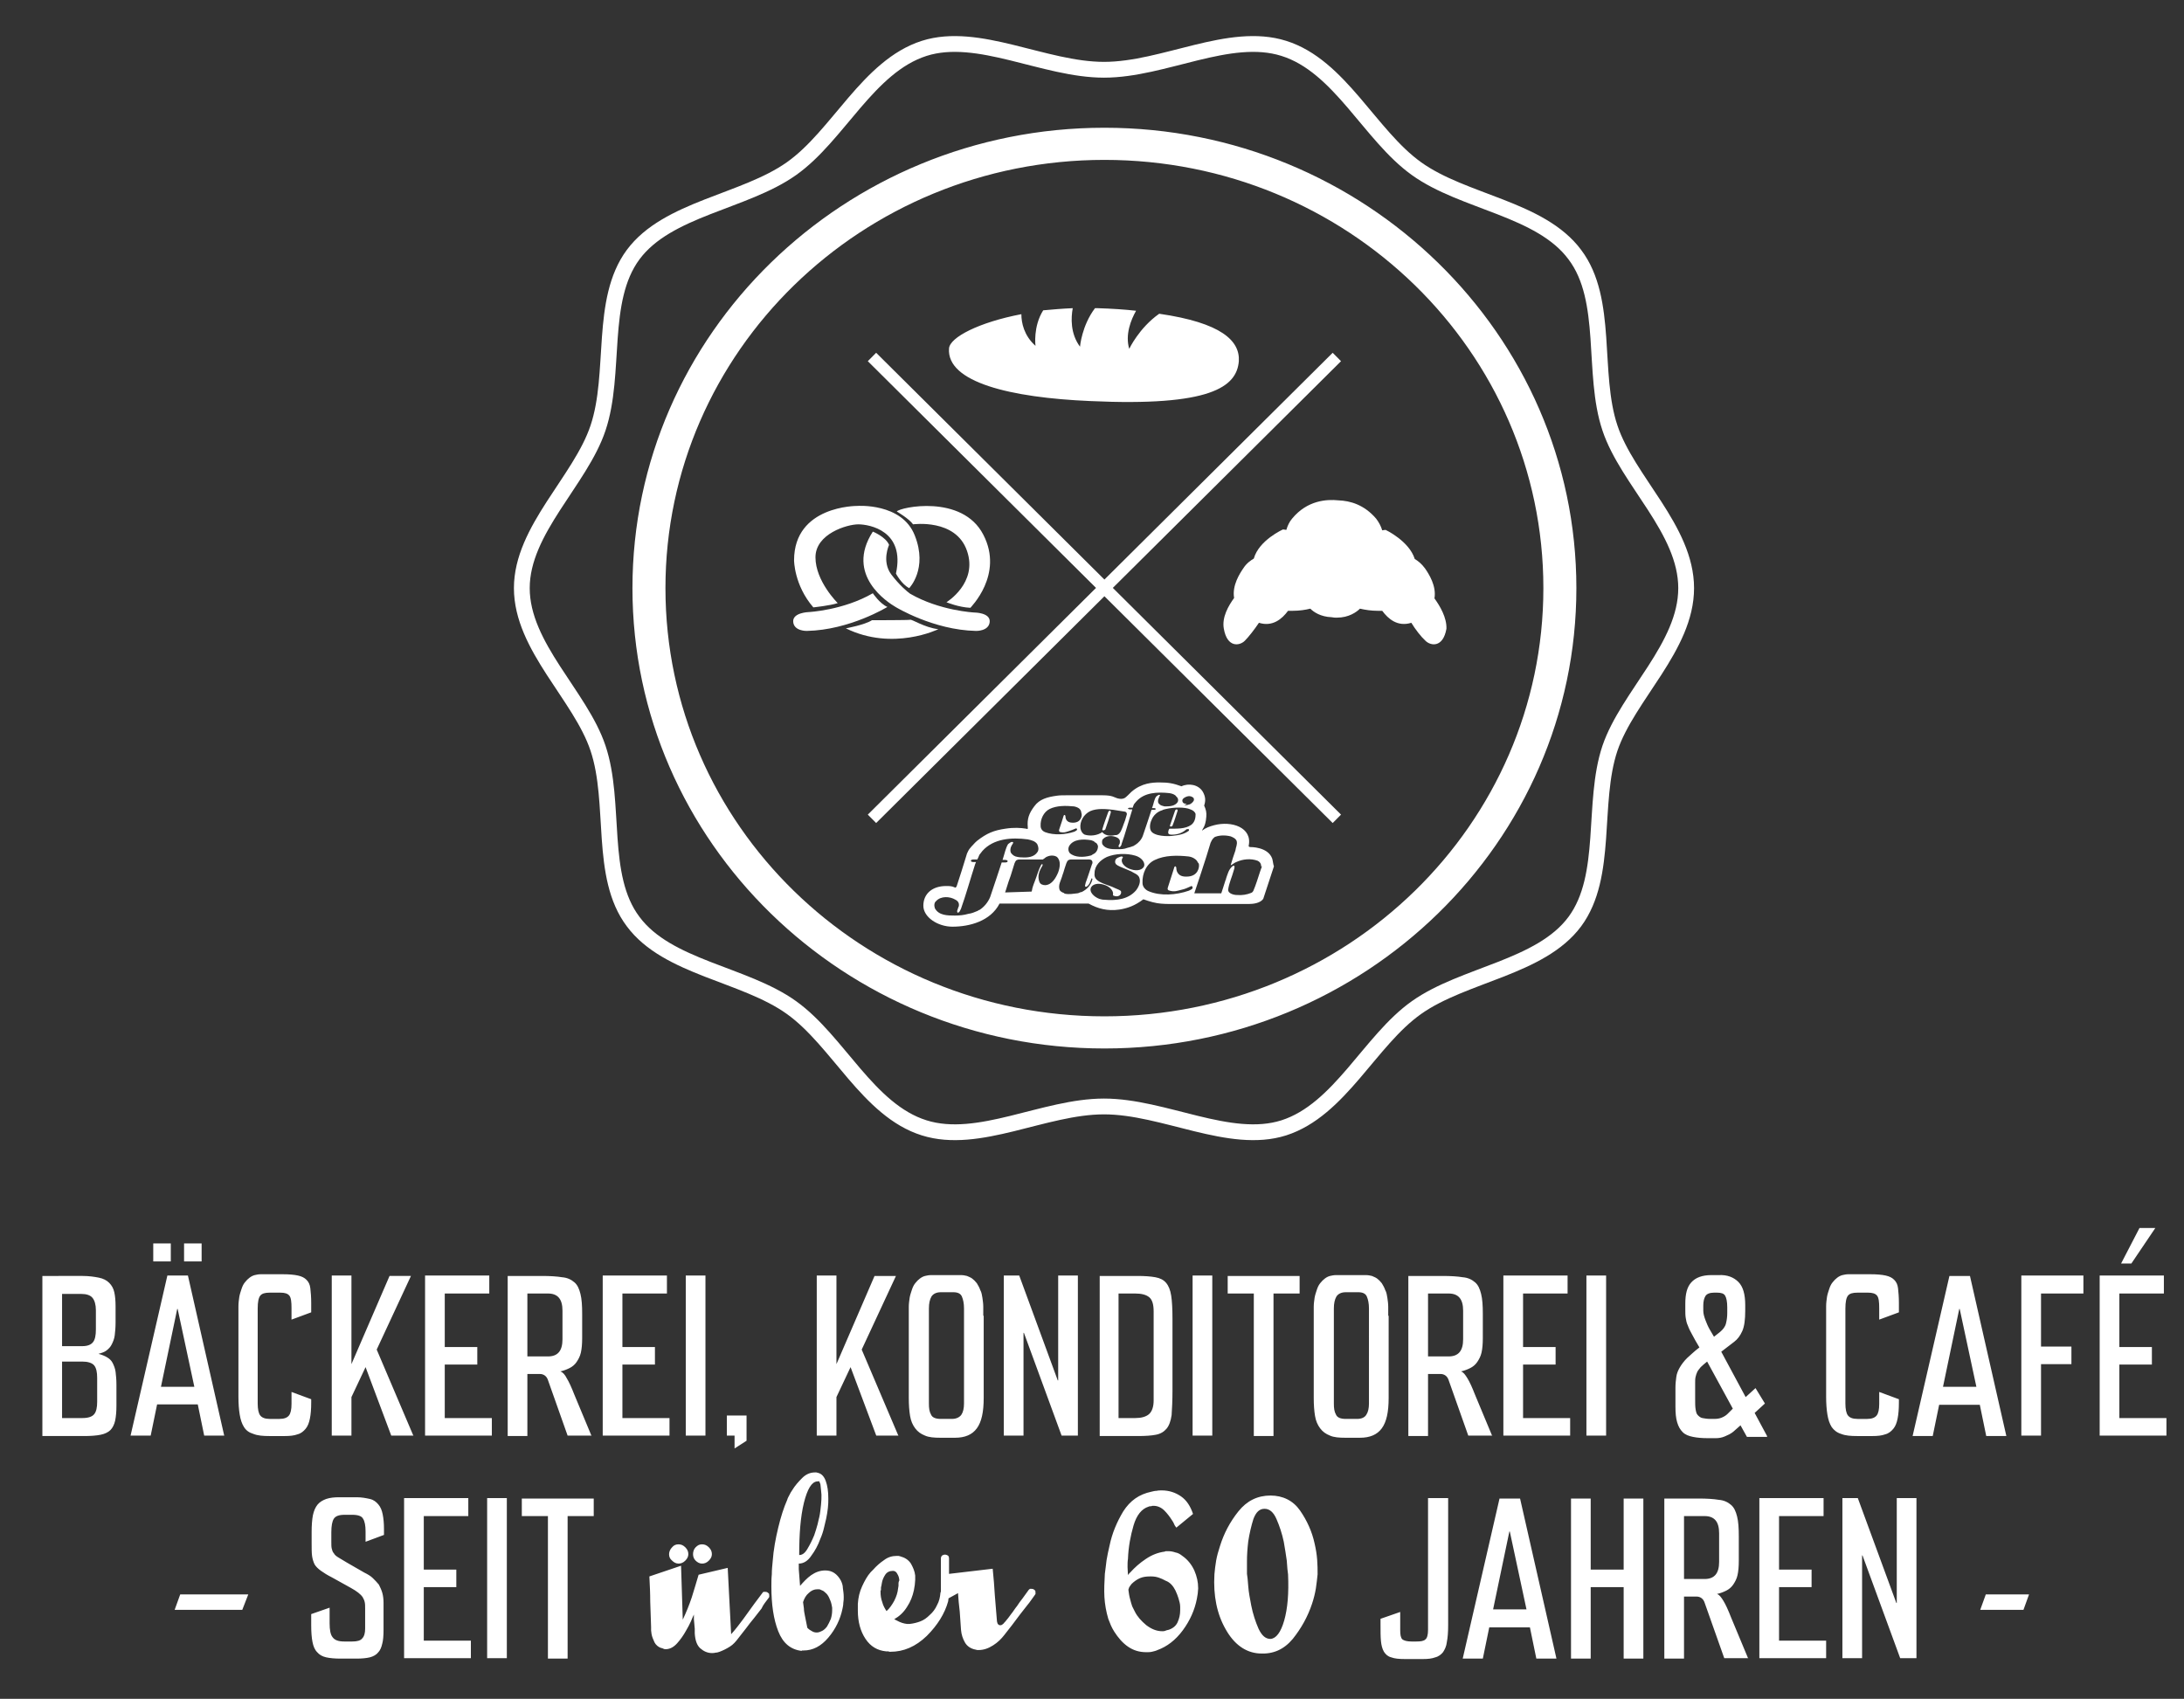 <?xml version="1.0" encoding="utf-8"?>
<!-- Generator: Adobe Illustrator 21.0.0, SVG Export Plug-In . SVG Version: 6.00 Build 0)  -->
<!DOCTYPE svg PUBLIC "-//W3C//DTD SVG 1.1//EN" "http://www.w3.org/Graphics/SVG/1.1/DTD/svg11.dtd">
<svg version="1.1" id="Ebene_1" xmlns="http://www.w3.org/2000/svg" xmlns:xlink="http://www.w3.org/1999/xlink" x="0px" y="0px"
	 viewBox="0 0 510.2 396.9" style="enable-background:new 0 0 510.2 396.9;" xml:space="preserve">
<rect x="0" y="0" width="510.2" height="396.9" fill="#333333" stroke="none"/>
<style type="text/css">
	.st0{clip-path:url(#SVGID_2_);fill:none;stroke:#FFFFFF;stroke-width:3.69;stroke-miterlimit:10;}
	.st1{clip-path:url(#SVGID_2_);fill:#FFFFFF;}
	.st2{clip-path:url(#SVGID_2_);fill:none;stroke:#FFFFFF;stroke-width:1.11;stroke-miterlimit:10;}
	.st3{fill:none;stroke:#FFFFFF;stroke-width:2.767;stroke-miterlimit:10;}
	.st4{clip-path:url(#SVGID_4_);fill:#FFFFFF;}
</style>
<g>
	<defs>
		<rect id="SVGID_1_" x="9.9" y="8.3" width="496.3" height="379.4"/>
	</defs>
	<clipPath id="SVGID_2_">
		<use xlink:href="#SVGID_1_"  style="overflow:visible;"/>
	</clipPath>
	<path class="st0" d="M393.9,137.4c0-13.7-13.7-25.1-17.8-37.4c-4.3-12.8-0.2-29.9-8.2-40.5c-8-10.8-26-12.2-37-20.1
		c-10.9-7.8-17.9-24-31-28.1c-12.7-4-28,5-42,5c-14,0-29.4-9-42-5c-13.1,4.2-20.1,20.4-31,28.1c-11,7.8-29,9.3-37,20.1
		c-7.9,10.7-3.9,27.7-8.2,40.5c-4.1,12.3-17.8,23.8-17.8,37.4c0,13.7,13.7,25.1,17.8,37.4c4.3,12.8,0.2,29.9,8.2,40.5
		c8,10.8,26,12.2,37,20.1c10.9,7.8,17.9,24,31,28.1c12.7,4,28-5,42-5c14,0,29.4,9,42,5c13.1-4.2,20.1-20.4,31-28.1
		c11-7.8,29-9.3,37-20.1c7.9-10.7,3.9-27.7,8.2-40.5C380.3,162.5,393.9,151.1,393.9,137.4z"/>
	<path class="st1" d="M361.1,137.4C361.1,192.9,315,238,258,238c-57,0-103.1-45-103.1-100.6c0-55.6,46.2-100.6,103.1-100.6
		C315,36.8,361.1,81.8,361.1,137.4 M367.7,137.4c0-59-49.2-107-109.7-107c-60.5,0-109.7,48-109.7,107c0,59,49.2,107,109.7,107
		C318.5,244.4,367.7,196.4,367.7,137.4"/>
	<path class="st2" d="M361.1,137.4C361.1,192.9,315,238,258,238c-57,0-103.1-45-103.1-100.6c0-55.6,46.2-100.6,103.1-100.6
		C315,36.8,361.1,81.8,361.1,137.4z M367.7,137.4c0-59-49.2-107-109.7-107c-60.5,0-109.7,48-109.7,107c0,59,49.2,107,109.7,107
		C318.5,244.4,367.7,196.4,367.7,137.4z"/>
</g>
<path class="st3" d="M312.3,83.4L203.7,191.3 M203.7,83.4l108.6,107.9"/>
<g>
	<defs>
		<rect id="SVGID_3_" x="9.9" y="8.3" width="496.3" height="379.4"/>
	</defs>
	<clipPath id="SVGID_4_">
		<use xlink:href="#SVGID_3_"  style="overflow:visible;"/>
	</clipPath>
	<path class="st4" d="M270.8,73.3c-4.7,3.3-7,8.2-7,8.2c-1-3.3,0.4-6.8,1.6-8.9c-2.7-0.3-5.7-0.5-9-0.6c-0.2,0-0.4,0-0.6,0
		c-3.1,4.1-3.5,9-3.5,9c-2.3-3.1-2.1-6.8-1.7-9c-2.4,0.1-4.7,0.3-6.9,0.5c-2.4,3.8-1.8,8.3-1.8,8.3c-2.7-2.4-3.3-5.4-3.3-7.4
		c-9.9,1.9-16.7,5.4-16.9,8c-0.6,7.9,14.3,11.5,33,12.3c28.1,1.3,34.2-3.3,34.7-9.3C289.7,79.6,285.3,75.4,270.8,73.3"/>
	<path class="st4" d="M335.1,139.8c0.5-2.9-1.3-5.7-2.2-7c-0.8-1.1-1.7-1.8-2.4-2.2c-1.3-4.2-6.8-6.8-6.8-6.8s-0.3,0-0.8,0.1
		c-0.3-1-0.8-1.9-1.4-2.7c-2.8-3.3-6.1-4.2-8.8-4.3c-2.8-0.3-7.3,0-10.8,4.2c-0.7,0.8-1.1,1.7-1.4,2.7c-0.5-0.1-0.8-0.1-0.8-0.1
		s-5.6,2.5-6.8,6.8c-0.7,0.4-1.7,1.1-2.4,2.2c-0.9,1.3-2.7,4.1-2.2,7c-1.3,1.8-2.9,4.5-2.4,7.2c0.8,4.5,3.7,4,4.9,2.8
		c0.9-0.9,2.3-2.7,3.3-4.2c3.2,1,5.4-0.9,6.8-2.8c0.3,0,0.7,0,1.1,0c1.5,0,2.9-0.2,4.1-0.5c0.8,0.8,2.4,1.9,5,2
		c0.4,0.1,0.8,0.1,1.2,0.1c2.8,0,4.6-1.3,5.4-2.1c1.3,0.3,2.7,0.5,4.1,0.5c0.4,0,0.7,0,1.1,0c1.4,1.9,3.6,3.8,6.8,2.8
		c0.9,1.5,2.3,3.3,3.3,4.2c1.2,1.2,4.1,1.7,4.9-2.8C338,144.3,336.4,141.6,335.1,139.8"/>
	<path class="st4" d="M209.2,141.8c0,0,8.8,5.4,18.8,5.6c0,0,3,0.1,3.2-2.1c0.2-2.2-3.6-2.2-3.6-2.2s-8.1-0.4-15-4.4c0,0,0,0,0,0
		c-0.7-0.5-2.5-2-4.4-4.5c-2.3-3.1-0.5-6.9-0.5-6.9c-0.8-1.9-3.8-3.1-3.8-3.1C197.3,134.4,207.5,140.8,209.2,141.8
		C209.2,141.8,209.2,141.8,209.2,141.8 M203.7,144.9c-1.7,1.1-6.1,1.9-6.1,1.9c11,5.4,21.6,0.2,21.6,0.2c-3.3-0.4-6.2-2.4-6.6-2.2
		C212.2,144.9,203.7,144.9,203.7,144.9 M185.3,145.3c0.2,2.2,3.2,2.1,3.2,2.1c10-0.2,18.8-5.6,18.8-5.6c-1.8-0.8-3.4-3.2-3.4-3.2
		c-6.9,4-15,4.4-15,4.4S185.1,143.1,185.3,145.3 M200.2,118.2c0,0-14.7-0.1-14.7,12.7c0,0,0,5.8,4.5,11c0,0,3.9-0.4,5.7-1
		c0,0-5.2-5.1-5.2-10.7c0-5.5,7.4-7.7,10-7.7c2.6,0,11,1.5,8.8,11.5c0,0,1.3,2.5,3.1,3.4c0,0,4.4-4.5,1.3-12.3
		C210.7,117.4,200.2,118.2,200.2,118.2 M229.7,124.9c-4.9-9.5-19.5-6.4-20.2-5.4c0,0,2.9,1.7,3.8,3c0,0,10-1.4,12.6,6.2
		c2.6,7.5-4.8,12-4.8,12s2.9,1.2,5.6,1.3C226.6,142,234.6,134.3,229.7,124.9"/>
	<path class="st4" d="M259.5,189.8c0-0.1,0-0.4-0.2-0.4c-0.2,0-0.3,0.1-0.4,0.3c-0.5,1.4-1,2.7-1.4,4.1c0,0.1,0.1,0.2,0.2,0.2
		c0.2,0,0.4-0.1,0.5-0.2C258.7,192.4,259.1,191.2,259.5,189.8 M275.1,189.4c0-0.1,0-0.3-0.2-0.3c-0.2,0-0.3,0.1-0.4,0.3
		c-0.4,1.2-0.8,2.3-1.2,3.5c0,0.1,0,0.2,0.2,0.2c0.2,0,0.4-0.1,0.4-0.2C274.4,191.7,274.7,190.6,275.1,189.4 M294.8,202.4
		c-0.6,1.6-1,3.1-1.6,4.7l-0.4,1c0,0-0.1,0.2-0.2,0.3c-0.1,0.1-0.3,0.2-0.3,0.2c-1,0.4-2.1,0.6-3.3,0.5c-0.9,0-2.1-0.4-2.1-1.2
		c0.2-1.6,0.9-3,1.3-4.5c0.1-0.3,0.2-0.6,0.2-1c-0.1-0.2-0.2-0.1-0.4-0.1c-1,0.8-1.2,1.9-1.6,3c0.1,0.1-0.1,0.2-0.1,0.3
		c-0.3,1-1,3.1-1,3.1l-6.3,0c0,0,2.9-8.6,3.8-11.8l0.3-0.6l0.2-0.3l0.2-0.2l0.2-0.2l0.2-0.1c1.1-0.4,2.4-0.4,3.6-0.1
		c0.5,0.2,1.2,0.5,1.4,1.1c0.2,0.8-0.2,1.4-0.3,2.2c-0.4,1.2-0.8,2.3-1.1,3.4c0.1,0.1,0.2-0.1,0.3-0.1c0.3-0.2,0.7-0.5,1-0.6
		c1.5-0.7,3.4-0.9,5-0.3c0.4,0.2,0.7,0.5,0.8,1V202.4z M280.1,202.3c0,0,0,2.6-3.1,2.5c-2.1,0-2.2-1.7-2.2-1.9c0-0.2,0-0.3-0.1-0.4
		c0,0-0.1-0.1-0.1-0.1c-0.1,0-0.1,0-0.2,0.1c-0.1,0.1-0.1,0.1-0.1,0.2c-0.1,0.4-1,3.1-1.5,4.7c-0.1,0.4,0,0.6,0.5,0.7
		c1.1,0.3,1.8,0,2.6-0.2c1-0.2,1.5-0.5,2.2-0.8c0.2-0.1,0.4-0.2,0.5,0.2c0.1,0.4-0.5,0.6-0.9,0.8c-2.9,1-6.6,1.3-9.4,0.1
		c-0.7-0.3-1.4-1-1.4-1.9c-0.1-2.2,0.9-4.5,2.9-5.4c2.3-1.1,5.2-1.1,7.9-0.8c0.7,0.1,1.4,0.4,1.9,1c0.1,0.2,0.2,0.3,0.3,0.5
		C280.1,201.7,280.1,202,280.1,202.3 M278.3,192.7c-1.4,1-3.4,0.9-5.1,0.9c-0.2,0.2-0.3,0.6-0.3,1c0.1,0.4,0.6,0.4,0.9,0.4
		c1.3,0,2.4-0.4,3.3-1.2c0.1-0.1,0.3-0.1,0.5-0.1c0.2,0,0.2,0.3,0.1,0.4c-1.1,0.8-2.2,1-4,1.2c0,0-3.1,0.3-4.5-0.8
		c-0.8-0.6-0.6-2.1-0.2-2.9c0.4-1.1,1.4-2,2.5-2.3c0.3-0.2,0.6-0.2,0.9-0.3c1.7-0.4,4.4-0.5,5.7,0.1c0.6,0.2,1.1,0.6,1.2,1.1
		C279.3,190.9,279.2,192,278.3,192.7 M278.3,187.7c-0.5,0.4-1.4,0.4-1.7,0.5c0,0,0.7-0.4,0.6-0.4c-0.4,0-1-0.1-1-0.8
		c0-0.5,1-1,1.6-1c0.4,0,0.8,0.2,1,0.4C279.1,186.9,278.8,187.3,278.3,187.7 M275.1,187.4c-0.6,0.9-1.8,1-2.8,1
		c-0.2,0-0.4,0-0.6-0.1c-0.5-0.1-0.8-0.3-1.1-0.7c-0.1-0.3-0.1-0.6,0-0.9c0.1-0.3,0.1-0.3,0.2-0.5c0-0.1,0.1-0.2,0.1-0.2
		c0-0.1,0.1-0.1,0.1-0.2c0-0.1-0.1-0.1-0.1-0.1c-0.1,0-0.1,0-0.2,0c-0.2,0.1-0.4,0.2-0.6,0.4c-0.5,0.7-0.6,1.7-0.9,2.5l-0.1,0.2h0.5
		c0.2,0,0.4,0.1,0.4,0.2c0,0.1-0.2,0.2-0.4,0.2H269c-0.3,1-1.4,4.2-2,6c-0.3,0.9-1,1.7-1.8,2.2c-0.1,0-0.2,0.1-0.3,0.2
		c-0.5,0.2-1.1,0.4-1.6,0.5c-0.7,0.3-1.5,0.3-2.3,0.3c-1.3,0-2.8,0-3.5-1.2c-0.1-0.4-0.1-1,0.2-1.2c0.8-0.9,2.4-0.8,3.3-0.3
		c0.4,0.2,0.7,0.6,0.6,1.1c0,0.1,0,0.2,0,0.2l-0.1,0.2l-0.1,0.2l-0.1,0.2c0,0.1,0,0.2,0.1,0.3c0.2,0.1,0.4-0.2,0.5-0.4
		c0.1-0.1,0.1-0.1,0.1-0.3c0.9-2.5,1.6-5.2,2.4-7.7l0.1-0.4h-0.5c-0.2,0-0.5-0.1-0.5-0.2c0-0.1,0.2-0.2,0.5-0.2h0.6l0.1-0.3l0.2-0.5
		c0.2-0.2,0.3-0.4,0.5-0.6c1.9-2.2,5-2.3,7.8-2c0.6,0.1,1.3,0.3,1.6,0.8C275.3,186.5,275.3,187.1,275.1,187.4 M263.2,190.4
		c-0.3,1.1-0.4,1.4-0.8,2.4l-0.1,0.3c-0.3,0.7-0.5,1.5-1.2,1.9l-0.3,0.1c-0.1,0-0.1,0-0.2,0l-0.1,0c-0.2,0-0.4,0.1-0.6,0.1
		c-0.9,0.1-1.9-0.1-2.4-0.8c-1.1,0.8-2.8,1-4.1,0.6c-0.6-0.3-0.9-0.9-1-1.5c-0.2-1.6,0.8-3.3,2.3-4c1.6-0.7,3.6-0.5,5.4-0.3
		c0,0,2,0.3,2.5,0.4C263.3,189.6,263.3,190.3,263.2,190.4 M252.7,190.4c0,0,0,1.9-2.2,1.8c-1.5,0-1.6-1.2-1.6-1.4
		c0-0.1,0-0.3-0.1-0.3c0,0,0-0.1-0.1-0.1c-0.1,0-0.1,0-0.1,0c0,0,0,0.1-0.1,0.1c-0.1,0.3-0.7,2.3-1.1,3.4c0,0.3,0,0.4,0.3,0.5
		c0.8,0.2,1.3,0,1.9-0.2c0.7-0.2,1.1-0.4,1.6-0.6c0.2-0.1,0.3-0.1,0.4,0.1c0.1,0.3-0.3,0.4-0.6,0.6c-2.1,0.7-4.8,0.9-6.9,0.1
		c-0.5-0.2-1-0.7-1-1.4c-0.1-1.6,0.7-3.3,2.1-4c1.6-0.8,3.8-0.8,5.7-0.6c0.5,0.1,1.1,0.3,1.4,0.7c0.1,0.1,0.1,0.2,0.2,0.3
		C252.6,189.9,252.7,190.1,252.7,190.4 M242.4,199c-0.8,1.3-2.4,1.4-3.8,1.3c-0.2,0-0.5,0-0.9-0.1c-0.7-0.1-1.1-0.4-1.5-0.9
		c-0.2-0.3-0.2-0.8-0.1-1.2c0.1-0.4,0.2-0.4,0.3-0.7c0.1-0.1,0.2-0.3,0.2-0.3c0-0.1,0.1-0.1,0.1-0.2c0-0.1-0.1-0.2-0.2-0.2
		c-0.1,0-0.1,0-0.2,0c-0.3,0.1-0.5,0.3-0.8,0.5c-0.6,1-0.8,2.2-1.2,3.4l-0.1,0.3h0.6c0.3,0,0.6,0.1,0.6,0.3c0,0.2-0.3,0.3-0.6,0.3
		h-0.8c-0.4,1.3-1.9,5.7-2.7,8.1c-0.5,1.2-1.4,2.3-2.5,3c-0.2,0-0.2,0.1-0.4,0.2c-0.7,0.3-1.4,0.6-2.2,0.7c-1,0.3-2.1,0.4-3.1,0.4
		c-1.7,0-3.8,0-4.7-1.7c-0.2-0.6-0.2-1.3,0.3-1.7c1.1-1.2,3.2-1.1,4.5-0.3c0.6,0.3,0.9,0.8,0.8,1.4c0,0.1,0,0.2-0.1,0.3l-0.1,0.3
		l-0.1,0.3l-0.1,0.3c0,0.2,0,0.3,0.1,0.4c0.2,0.1,0.5-0.2,0.6-0.5c0.1-0.2,0.1-0.2,0.2-0.4c1.2-3.4,2.2-7,3.3-10.4l0.2-0.5h-0.6
		c-0.3,0-0.6-0.1-0.6-0.3c0-0.2,0.3-0.3,0.6-0.3h0.9l0.2-0.4l0.3-0.7c0.2-0.3,0.5-0.6,0.7-0.9c2.6-2.9,6.8-3.2,10.6-2.7
		c0.9,0.2,1.7,0.4,2.2,1.1C242.6,197.8,242.7,198.5,242.4,199 M234.8,208.5l0.2-0.6c0.2-0.7,0.4-1.3,0.6-1.9l0.5-1.4
		c0.3-0.9,0.6-1.9,0.9-2.9c0.1-0.3,0.3-0.6,0.4-0.7c0.2-0.1,0.4-0.2,0.7-0.2h5.5c0.4-0.2,0.7-0.6,1.1-0.7c0.7-0.3,1.6-0.3,2.2,0.1
		c1,0.9,0.7,2.5,0.3,3.6c-0.5,1.2-1.4,2.9-3,3c-0.6,0-1.2-0.2-1.4-0.8c-0.5-1.3,0-2.6,0.7-3.7c0.1-0.2,0.1-0.3,0-0.4
		c-0.1-0.1-0.2,0.1-0.3,0.2c-0.5,0.9-1.1,2.8-1.1,2.8c-0.2,0.6-0.6,1.6-0.6,1.6s-0.4,1.1-0.4,1.4l-0.1,0.4L234.8,208.5z
		 M248.1,204.8c0.1-0.3,0.2-0.7,0.3-0.9c0.1-0.3,0.2-0.7,0.3-1c0.1-0.4,0.3-0.8,0.4-1.2c0.1-0.3,0.3-0.6,0.4-0.7
		c0.2-0.1,0.4-0.2,0.7-0.2l0,0l3.9,0c0,0,0.8-0.1,1,0.3c0.2,0.3,0.1,0.7,0,0.8c-0.3,0.8-0.3,1-0.6,1.8c-0.3,0.9-0.6,1.8-0.9,2.6
		c0,0.3-0.2,0.5-0.1,0.8c0.1,0.1,0.3,0.1,0.4,0c0.7-0.5,0.8-1.2,1.1-1.9c0.1,0,0.2,0.1,0.2,0.2c-0.3,1.4-1.3,2.4-2.5,3
		c-0.4,0-0.7,0.3-1,0.3c-1,0.1-1.9,0.3-2.9,0.1c-0.1-0.1-0.2,0-0.3-0.2c-0.4-0.1-0.9-0.4-1-0.8C247.2,206.7,247.8,205.8,248.1,204.8
		 M255.5,199.5c-0.3,0.1-0.5,0.4-0.8,0.4c-1.5,0.4-3.6,0.5-4.8-0.6c-0.4-0.5-0.4-1.2-0.1-1.7c1-1.6,3.3-1.6,5.1-1.3
		c0.3,0.1,0.7,0.2,0.9,0.5c0.4,0.1,0.6,0.5,0.7,0.9C256.5,198.5,256.1,199.2,255.5,199.5 M254.8,207.5c0.3-0.9,1.6-1.3,3.1-0.8
		c1.4,0.4,2.3,1.5,2.1,2.3c0,0.2,0.1,0.3,0.3,0.3c0.2,0.1,0.4,0.1,0.6,0.1c0.5,0,0.9-0.3,1-0.8v-0.2c0-0.2-0.1-0.3-0.3-0.4
		c-0.3-0.2-0.7-0.3-1.1-0.5c-1-0.5-1.6-0.6-2.8-1.1c-1.2-0.5-2.2-1.1-2-2.4c0-1.8,1.4-3.1,2.9-3.8c2-0.8,4.5-0.9,6.6-0.3
		c1.4,0.4,2.3,1.5,2.1,2.4c-0.3,0.9-1.6,1.3-3.1,0.8c-1.4-0.4-2.4-1.5-2.1-2.4c0-0.1,0.1-0.2,0.2-0.3c0,0,0,0,0-0.1
		c0-0.2-0.2-0.2-0.4-0.2l-0.3,0.1c-0.2,0.1-0.3,0.1-0.5,0.2c-0.1,0.1-0.2,0.1-0.3,0.2c-0.2,0.2-0.3,0.4-0.3,0.8
		c0,0.2,0.1,0.3,0.2,0.5c0.1,0.1,0.3,0.2,0.4,0.3l0,0c0.4,0.2,0.6,0.3,0.6,0.3c1,0.4,2.6,1.1,2.6,1.1c0.6,0.4,1.4,0.6,1.8,1.3
		c0.5,1.1-0.1,2.3-0.7,3.1c-1.7,2-4.4,2.5-7.5,2.2c-0.4,0-0.7-0.1-1.1-0.2C255.5,209.5,254.5,208.4,254.8,207.5 M297.2,200.6
		c-1-2.8-5.1-2.7-5.1-2.7s-0.2,0-0.3-0.1c-0.1,0-0.1-0.1-0.1-0.2c0.9-4.3-4-5.9-8.1-4.8c-1.1,0.3-1.9,0.6-2.7,1.2l-0.1,0
		c0.7-1.1,0.9-1.9,1-3.2c0.1-1-0.1-1.7-0.5-2.6c0.4-1.2,0.3-2.1-0.3-3.2c-1-1.7-3.3-2.1-5-1.3c-1.9-0.7-3.1-0.9-5.1-0.9
		c-1.6,0-4.2,0.1-6.6,2.2c-0.5,0.5-1.2,1.2-1.5,1.4c-0.5,0.3-1.1,0.3-1.8,0.1c-0.7-0.2-1.1-0.7-3.4-0.7c-0.2,0-0.4,0-0.4,0h-8.2
		c-0.7,0-1.4,0-2.1,0.1c-2.2,0.3-4.1,0.8-5.3,2.5c-1.2,1.6-1.7,2.9-1.5,4.9c0,0,0,0.2,0,0.3c-0.1,0.1-0.2,0.1-0.4,0
		c-1.2-0.2-2.9-0.3-4.8,0c-2.8,0.4-4.4,1.1-6.6,2.8c-0.7,0.6-0.7,0.7-1.1,1.1c-0.1,0.1-0.1,0.1-0.2,0.2c-0.2,0.2-0.3,0.4-0.5,0.6
		c-0.3,0.4-0.4,0.7-0.6,1.1l-1.3,4.2l-1.1,3.4c0,0.1-0.1,0.2-0.2,0.3c-0.1,0.1-0.3,0.1-0.3,0c-0.7-0.3-1.2-0.3-2-0.3
		c-3.2,0-5.3,1.8-5.3,4.6c0,2.7,3.4,4.9,6.8,4.9c4,0,8.9-1.3,11-5.4h11.4l0.2,0h9.2c2.2,1.2,4.4,1.8,7.2,1.4
		c1.9-0.3,3.6-0.9,5.6-2.4c0,0,1.9,0.7,3.2,0.9c1.1,0.2,2.9,0.2,2.9,0.2h18.5c1.1,0,2.7-0.2,3.4-1.2l2.5-7.6
		C297.4,201.9,297.4,201.3,297.2,200.6"/>
	<path class="st4" d="M474,372.5h-10.1l-1.3,3.6h10.1L474,372.5z M447.7,387.5V350h-4.6v24.5h-0.1l-9-24.5h-3.6v37.4h4.6v-24h0.1
		l8.8,24H447.7z M426.6,387.5v-4.2h-11v-12.5h7.6v-4.1h-7.6l0-12.5H426V350h-15v37.4H426.6z M401.6,364.9c0,2.7-1.1,4-3.4,4h-4.8
		v-14.7h4.8c2.3,0,3.4,1.3,3.4,4V364.9z M408.4,387.5l-4-9.6c-0.7-1.8-1.3-3.1-1.8-3.9s-0.9-1.4-1.5-1.6c0.9-0.2,1.6-0.5,2.2-0.8
		c0.6-0.3,1.2-0.8,1.6-1.4c0.4-0.6,0.8-1.3,1-2.2c0.2-0.9,0.3-2,0.3-3.4V359c0-2-0.1-3.5-0.4-4.7c-0.3-1.2-0.7-2.1-1.4-2.7
		c-0.7-0.6-1.6-1.1-2.9-1.2c-1.2-0.2-2.8-0.3-4.7-0.3h-8v37.4h4.6V373h2.9c0.9,0,1.6,0.5,1.9,1.4l4.6,13H408.4z M383.9,387.5v-37.4
		h-4.6v16.6h-7.7v-16.6h-4.6v37.4h4.6v-16.7h7.7v16.7H383.9z M356.6,376h-7.8l3.8-18.2h0.1L356.6,376z M363.6,387.5l-8.5-37.4h-4.8
		l-8.6,37.4h4.7l1.5-7.3h9.5l1.5,7.3H363.6z M338.2,350h-4.6v30.8c0,1.1-0.2,1.9-0.6,2.2c-0.4,0.4-1.1,0.5-2.1,0.5h-1.2
		c-1,0-1.7-0.2-2.1-0.5c-0.4-0.4-0.5-1.1-0.5-2.2v-4.2l-4.6,1.6v1.4c0,1.5,0,2.8,0.1,3.8c0.1,1,0.3,1.8,0.7,2.5
		c0.4,0.6,0.9,1.1,1.7,1.3c0.8,0.3,1.8,0.4,3.2,0.4h4.2c1.2,0,2.1-0.1,2.9-0.4c0.8-0.2,1.4-0.7,1.8-1.2c0.4-0.6,0.8-1.4,0.9-2.4
		c0.2-1,0.3-2.3,0.3-3.9V350z M300.9,367.8c0.2,4.4-0.1,8-0.9,10.8c-0.8,2.8-1.9,4.2-3.2,4.3c-1.1,0-2-0.7-2.8-2.4
		c-0.7-1.6-1.3-3.4-1.7-5.4c-0.3-1.6-0.6-3.1-0.7-4.5c-0.1-1.4-0.2-2.4-0.3-2.9v-0.1c0-0.4,0-1.3,0-2.8c0-1.5,0.1-3,0.3-4.7
		c0.3-1.9,0.7-3.6,1.2-5.2c0.6-1.6,1.4-2.4,2.6-2.4s2.1,0.8,2.8,2.4c0.7,1.6,1.3,3.4,1.7,5.3c0.3,1.6,0.5,3.1,0.7,4.4
		C300.7,366.2,300.8,367.2,300.9,367.8 M307.8,367.8c0-1,0-2.2-0.1-3.4c-0.1-1.3-0.3-2.5-0.6-3.8c-0.6-2.8-1.8-5.4-3.4-7.7
		c-1.6-2.3-4-3.5-6.9-3.5c-3,0-5.5,1.2-7.5,3.7c-2,2.5-3.4,5.2-4.3,8.1c-0.4,1.2-0.7,2.3-0.9,3.4c-0.2,1.1-0.3,2.2-0.4,3.2
		c-0.3,5,0.6,9.3,2.6,12.8c2,3.6,4.7,5.5,7.9,5.7c3.2,0.2,5.7-0.9,7.8-3.4c2-2.5,3.5-5.2,4.5-8.2c0.4-1.2,0.7-2.4,0.9-3.6
		C307.6,369.8,307.7,368.7,307.8,367.8 M274.6,371.6c0.3,0.6,0.5,1.2,0.7,1.8c0.2,0.7,0.4,1.3,0.4,2v0.4v0.4c0,1-0.2,1.9-0.6,2.8
		c-0.4,0.9-1.2,1.5-2.2,1.8c-0.2,0-0.4,0.1-0.7,0.2c-0.2,0.1-0.5,0.1-0.7,0.1c-1.3,0-2.5-0.5-3.7-1.4c-1.2-1-2.1-2-2.7-3.2
		c-0.1-0.2-0.2-0.4-0.3-0.6c-0.1-0.2-0.2-0.4-0.3-0.6c-0.2-0.5-0.3-1-0.5-1.7c-0.2-0.7-0.3-1.4-0.4-2.2c0-0.1,0.1-0.2,0.1-0.3
		c0-0.1,0.1-0.2,0.1-0.3c0,0,0.1-0.1,0.1-0.1c0-0.1,0.1-0.2,0.2-0.3c0.1-0.1,0.1-0.2,0.2-0.3c0.6-0.6,1.3-1.1,2-1.4
		c0.7-0.3,1.5-0.4,2.3-0.4h0.2h0.2c1.2,0,2.2,0.4,3.3,1C273.4,369.7,274.1,370.6,274.6,371.6 M278.7,353.7c-0.6-1.8-1.5-3.2-2.8-4.1
		c-1.3-0.9-2.8-1.4-4.5-1.4c-0.4,0-0.8,0-1.2,0.1c-0.4,0-0.8,0.1-1.2,0.2c-2.9,0.6-5,2.1-6.6,4.6c-1.5,2.5-2.6,5.1-3.2,8
		c-0.3,1.2-0.5,2.3-0.7,3.4c-0.1,1.1-0.3,2.2-0.4,3.2c-0.1,1.9-0.2,3.7-0.1,5.4c0.1,1.7,0.4,3.4,0.9,5.1c0.2,0.5,0.4,1,0.6,1.5
		c0.2,0.5,0.5,1,0.8,1.5c0.9,1.4,1.9,2.6,3.2,3.5c1.3,0.9,2.7,1.3,4.3,1.3c0.4,0,0.9,0,1.3-0.1c0.4-0.1,0.9-0.2,1.3-0.4
		c2.2-0.8,4.2-2.3,5.9-4.6c1.7-2.3,2.8-4.8,3.3-7.4c0.1-0.4,0.1-0.8,0.2-1.2c0-0.4,0.1-0.8,0.1-1.2c0-1.5-0.3-2.8-0.9-4.2
		c-0.6-1.3-1.5-2.5-2.8-3.4c-0.5-0.4-1-0.7-1.6-0.8c-0.6-0.2-1.1-0.3-1.7-0.3h-0.4c-0.1,0-0.3,0-0.4,0.1c-1.5,0.2-2.9,0.7-4.4,1.7
		s-2.6,2-3.6,3.1c-0.1,0.1-0.2,0.2-0.3,0.3c-0.1,0.1-0.2,0.2-0.3,0.4c0-0.6-0.1-1.2-0.1-1.9s0-1.3,0.1-1.9c0.1-2.8,0.6-5.4,1.3-7.8
		c0.7-2.4,1.9-3.9,3.5-4.4c0.1,0,0.2-0.1,0.3-0.1c0.1,0,0.2,0,0.3,0c0.1,0,0.2-0.1,0.3-0.1h0.3c0.9,0,1.8,0.4,2.5,1.1
		c0.7,0.7,1.3,1.5,1.8,2.3c0.2,0.3,0.4,0.6,0.5,0.9c0.1,0.3,0.3,0.5,0.5,0.8L278.7,353.7z M241.7,372.7c0.1-0.1,0.1-0.2,0.2-0.3
		c0-0.1,0-0.2,0-0.3c0-0.3,0-0.5-0.2-0.6c-0.2-0.2-0.4-0.3-0.7-0.3c-0.1,0-0.3,0-0.4,0c-0.1,0.1-0.3,0.2-0.4,0.4
		c-0.4,0.6-0.9,1.2-1.3,1.8c-0.5,0.6-0.9,1.2-1.3,1.8c-0.5,0.6-0.9,1.3-1.4,1.9c-0.4,0.6-0.9,1.2-1.4,1.8c0,0-0.1,0.1-0.1,0.1
		c0,0-0.1,0.1-0.1,0.1c-0.1,0.2-0.3,0.3-0.4,0.4c-0.1,0.1-0.3,0.2-0.5,0.2c-0.2,0-0.3,0-0.5-0.2c-0.2-0.1-0.2-0.4-0.3-0.7
		c-0.2-2-0.3-4.1-0.5-6.1c-0.1-2-0.3-4.1-0.5-6.2l-10.2,1.2v-1.8v-1.8c0-0.3-0.1-0.6-0.3-0.7c-0.2-0.1-0.4-0.2-0.6-0.2
		c-0.3,0-0.5,0.1-0.7,0.2c-0.2,0.2-0.3,0.4-0.3,0.7c0,0.9,0,1.7,0,2.6c0,0.9,0,1.7,0,2.5c0,0.9,0,1.7,0,2.6c0,0.9,0,1.7,0,2.6l4-2.2
		c0.1,1.4,0.2,2.8,0.4,4.3c0.1,1.4,0.2,2.9,0.3,4.3c0.1,1.1,0.4,2,0.9,2.9c0.5,0.9,1.4,1.5,2.5,1.7c0.1,0,0.3,0.1,0.4,0.1h0.3
		c1.2,0,2.3-0.4,3.4-1.1c1.1-0.7,1.9-1.5,2.6-2.4c0.6-0.8,1.2-1.5,1.8-2.3c0.6-0.8,1.2-1.6,1.8-2.4c0.6-0.8,1.2-1.5,1.8-2.3
		C240.6,374.3,241.1,373.5,241.7,372.7 M209.9,369.9c0,0.2,0,0.4,0,0.6c0,0.2-0.1,0.4-0.1,0.6c-0.1,1-0.4,1.9-0.9,2.9
		c-0.5,0.9-1.1,1.8-1.8,2.4c-0.4-0.6-0.8-1.3-1-2.1c-0.3-0.8-0.4-1.6-0.4-2.4v-0.2c0-0.1,0-0.1,0.1-0.2v-0.2v-0.2
		c0-0.2,0-0.4,0.1-0.6c0-0.2,0.1-0.4,0.1-0.6c0.1-0.7,0.4-1.4,0.8-2c0.4-0.6,1-0.9,1.8-0.9c0.4,0,0.7,0.2,0.9,0.5
		c0.2,0.3,0.4,0.7,0.5,1.1c0,0.2,0.1,0.4,0.1,0.6C209.9,369.6,209.9,369.8,209.9,369.9 M221.6,372.4L221.6,372.4v-0.2
		c0-0.3,0-0.4-0.2-0.6c-0.1-0.1-0.3-0.2-0.5-0.3c-0.1,0-0.1-0.1-0.2-0.1c-0.2,0-0.4,0.1-0.6,0.2c-0.2,0.1-0.3,0.4-0.4,0.7
		c-0.1,1.1-0.3,2-0.8,2.9c-0.4,0.9-1,1.7-1.7,2.3c-0.7,0.7-1.4,1.2-2.2,1.5c-0.8,0.3-1.6,0.5-2.5,0.6c-0.2,0-0.4,0-0.6,0
		c-0.2,0-0.4-0.1-0.6-0.1c-0.4-0.1-0.8-0.2-1.2-0.4c-0.4-0.2-0.8-0.4-1.2-0.6c1.2-0.7,2.2-1.6,3-2.9c0.8-1.2,1.3-2.5,1.6-3.9
		c0.1-0.4,0.1-0.8,0.2-1.2c0-0.4,0.1-0.8,0.1-1.2c0-0.2,0-0.4,0-0.5c0-0.2,0-0.4,0-0.5c-0.1-1-0.5-1.9-1-2.8
		c-0.6-0.9-1.4-1.4-2.5-1.7c-0.1,0-0.3-0.1-0.4-0.1h-0.4c-1.1,0-2.1,0.3-3,1c-0.9,0.6-1.8,1.4-2.5,2.2c-0.1,0.1-0.2,0.2-0.3,0.3
		c-0.1,0.1-0.2,0.2-0.3,0.3c-0.8,0.9-1.4,2-2,3.3c-0.6,1.3-0.9,2.6-1,4.1c0,0.1,0,0.3,0,0.4c0,0.2,0,0.3,0,0.4v0.4v0.4
		c0,2.6,0.6,4.8,1.8,6.6c1.2,1.8,2.8,2.7,4.8,2.9h0.3h0.2c0.1,0,0.2,0.1,0.3,0.1h0.2c3.1,0,5.9-1.2,8.5-3.7c2.5-2.5,4.2-5.2,5-8.1
		c0-0.3,0.1-0.5,0.1-0.8C221.5,372.9,221.5,372.6,221.6,372.4 M191.4,354.4c-0.1,0.3-0.2,0.9-0.4,1.7c-0.2,0.8-0.5,1.7-0.8,2.6
		c-0.5,1.2-1,2.2-1.6,3.2c-0.6,1-1.2,1.4-1.9,1.4c0-4.9,0.3-8.9,1.1-12.2c0.8-3.2,1.8-4.9,3.1-5h0.2c0.1,0,0.1,0,0.2-0.1
		c0.2,0.3,0.4,0.7,0.4,1.2c0.1,0.6,0.1,1.2,0.2,2c0,0.7,0,1.5-0.1,2.3C191.7,352.5,191.6,353.5,191.4,354.4 M193.2,380
		c-0.3,0.4-0.7,0.8-1.1,1c-0.4,0.2-0.8,0.4-1.3,0.4c-0.4,0-0.8-0.1-1.1-0.3c-0.4-0.2-0.7-0.4-1.1-0.8c-0.1-0.5-0.2-1-0.3-1.5
		c-0.1-0.5-0.2-1-0.3-1.5c-0.1-0.5-0.2-1-0.2-1.5c-0.1-0.5-0.1-1-0.2-1.5c0.3-0.9,0.7-1.6,1.3-2.1c0.6-0.6,1.3-0.9,2-0.9
		c0.2,0,0.3,0,0.5,0c0.1,0,0.3,0.1,0.5,0.2c0.3,0.1,0.5,0.2,0.7,0.4c0.2,0.2,0.5,0.4,0.7,0.7c0.3,0.4,0.5,0.9,0.7,1.4
		c0.2,0.5,0.3,1,0.4,1.6v0.3v0.3c0,0.7-0.1,1.3-0.3,2C193.8,378.9,193.5,379.5,193.2,380 M196.4,369.2c-0.4-0.7-0.9-1.3-1.5-1.7
		c-0.6-0.4-1.3-0.6-2.1-0.6c-1.2,0-2.3,0.4-3.3,1.1c-1,0.7-1.8,1.6-2.6,2.5c0-0.4-0.1-0.9-0.1-1.3c0-0.4-0.1-0.9-0.1-1.3
		c0-0.4-0.1-0.9-0.1-1.3c0-0.4,0-0.9,0-1.3c1.1,0,2.1-0.6,2.9-1.8c0.9-1.2,1.6-2.5,2.1-3.9c0.4-0.9,0.7-1.8,0.9-2.7
		c0.2-0.9,0.4-1.6,0.5-2.1c0.2-0.9,0.3-1.7,0.4-2.5c0.1-0.8,0.1-1.5,0.1-2.2c0-1.7-0.2-3-0.6-4.1c-0.4-1.1-1-1.7-1.8-1.9
		c-0.1,0-0.3-0.1-0.4-0.1h-0.3c-1.1,0-2.1,0.4-3,1.3c-0.9,0.9-1.7,1.8-2.3,2.8c-0.3,0.4-0.5,0.8-0.7,1.2s-0.4,0.7-0.5,1.1
		c-0.8,1.8-1.5,4-2.1,6.5c-0.6,2.5-1.1,5.1-1.3,7.9c-0.1,1-0.2,2-0.2,3c-0.1,1-0.1,2-0.1,2.9c0,4.1,0.5,7.6,1.6,10.4
		c1.1,2.8,2.9,4.3,5.5,4.6v-0.1h0.1h0.1h0.1h0.1c2.2,0,4.1-1,5.8-3s2.8-4.3,3.3-6.7c0.1-0.5,0.2-0.9,0.2-1.4c0.1-0.5,0.1-1,0.1-1.4
		c0-0.7-0.1-1.4-0.2-2.1C196.9,370.4,196.7,369.8,196.4,369.2 M166.3,363.1c0-0.6-0.2-1.1-0.7-1.6s-1-0.7-1.6-0.7
		c-0.6,0-1,0.2-1.5,0.7c-0.4,0.4-0.6,1-0.6,1.6c0,0.6,0.2,1.1,0.6,1.5c0.4,0.4,0.9,0.7,1.5,0.7c0.6,0,1.1-0.2,1.6-0.7
		S166.3,363.6,166.3,363.1 M160.8,363.1c0-0.6-0.2-1.1-0.7-1.6s-1-0.7-1.6-0.7c-0.6,0-1.1,0.2-1.5,0.7c-0.4,0.4-0.7,1-0.7,1.6
		c0,0.6,0.2,1.1,0.7,1.5c0.4,0.4,0.9,0.7,1.5,0.7c0.6,0,1.1-0.2,1.6-0.7S160.8,363.6,160.8,363.1 M179.5,373.4
		c0.1-0.1,0.1-0.2,0.2-0.3c0-0.1,0-0.2,0-0.3c0-0.3,0-0.5-0.2-0.6c-0.2-0.2-0.4-0.3-0.7-0.3c-0.1,0-0.3,0-0.4,0s-0.3,0.2-0.4,0.4
		c-0.3,0.4-0.6,0.8-0.9,1.2c-0.3,0.4-0.6,0.8-0.9,1.2c-0.9,1.2-1.7,2.4-2.6,3.6c-0.9,1.2-1.8,2.4-2.8,3.5c-0.1-2.6-0.3-5.1-0.4-7.7
		c-0.1-2.6-0.3-5.2-0.4-7.8l-6.8,1.6c-0.5,1.8-1.1,3.6-1.6,5.3c-0.6,1.8-1.3,3.5-2.1,5.2l-0.4-12.6l-7.4,2.5c0.1,2,0.2,3.9,0.2,5.9
		c0.1,1.9,0.1,3.9,0.2,5.9c0,0.3,0,0.5,0,0.8c0,0.3,0.1,0.5,0.1,0.8c0.1,0.7,0.4,1.3,0.7,2c0.3,0.6,0.9,1.1,1.5,1.3
		c0.2,0,0.4,0.1,0.6,0.2c0.2,0.1,0.3,0.1,0.5,0.1c1,0,1.9-0.5,2.7-1.4c0.8-0.9,1.5-1.9,2.1-3c0.4-0.7,0.8-1.4,1.1-2.1
		c0.3-0.7,0.5-1.2,0.7-1.6c0,0.4,0,0.8,0,1.1c0,0.4,0.1,0.7,0.1,1.1c0,0.4,0.1,0.8,0.1,1.1c0,0.4,0,0.7,0,1.1
		c0.1,1.6,0.5,2.8,1.3,3.5c0.8,0.7,1.7,1.1,2.7,1.1c0.3,0,0.6,0,0.9-0.1c0.3,0,0.6-0.1,0.9-0.2c0.8-0.3,1.6-0.7,2.4-1.2
		c0.8-0.5,1.4-1.2,2-2c0.6-0.8,1.2-1.5,1.8-2.3c0.6-0.8,1.2-1.6,1.8-2.3c0.6-0.8,1.2-1.5,1.8-2.3
		C178.3,374.9,178.9,374.2,179.5,373.4 M138.7,354.2v-4.1h-16.8v4.1h6.1v33.3h4.6v-33.3H138.7z M118.4,350h-4.6v37.4h4.6V350z
		 M110,387.5v-4.2h-11v-12.5h7.6v-4.1h-7.6l0-12.5h10.4V350h-15v37.4H110z M89.6,380.7v-6.2c0-0.9-0.1-1.7-0.3-2.4s-0.5-1.3-0.8-1.9
		c-0.4-0.5-0.9-1-1.4-1.5s-1.2-0.9-2-1.3l-4-2.3c-0.8-0.5-1.5-0.9-2-1.2s-0.9-0.6-1.1-1c-0.3-0.3-0.4-0.7-0.5-1.1
		c-0.1-0.4-0.1-0.9-0.1-1.6l0-2.2c0-1.5,0.2-2.6,0.6-3.2s1.2-0.9,2.5-0.9h1.8c1.3,0,2.2,0.3,2.5,0.9c0.4,0.6,0.6,1.6,0.6,3v2.4
		l4.3-1.6v-1.4c0-1.3-0.1-2.4-0.3-3.4s-0.5-1.7-1-2.3c-0.5-0.6-1.1-1.1-2-1.3s-1.9-0.4-3.1-0.4h-4c-1.2,0-2.2,0.1-3.1,0.4
		c-0.8,0.3-1.5,0.7-2,1.3c-0.5,0.6-0.9,1.5-1.1,2.5s-0.3,2.4-0.3,3.9v2.6c0,1.2,0,2.3,0.1,3s0.3,1.4,0.6,2c0.3,0.5,0.8,1,1.5,1.5
		s1.5,1,2.5,1.5l4.5,2.5c0.7,0.4,1.2,0.7,1.7,1.1s0.8,0.7,1,1c0.2,0.4,0.4,0.7,0.5,1.2c0.1,0.4,0.1,0.9,0.1,1.5v4.7
		c0,1-0.2,1.8-0.7,2.3c-0.4,0.5-1.2,0.7-2.3,0.7h-1.9c-1.3,0-2.2-0.3-2.7-1c-0.5-0.6-0.7-1.7-0.7-3.3v-3.6l-4.3,1.5v2.6
		c0,1.6,0.1,2.9,0.3,3.9c0.2,1,0.5,1.8,1.1,2.4c0.5,0.6,1.2,1,2.1,1.2c0.9,0.2,2,0.3,3.4,0.3h3.7c1.2,0,2.3-0.1,3.1-0.3
		s1.5-0.6,1.9-1.1c0.5-0.5,0.8-1.2,1-2.1C89.5,383.3,89.6,382.2,89.6,380.7 M58,372.5H42.1l-1.3,3.6h15.8L58,372.5z"/>
	<path class="st4" d="M506.1,335.5v-4.2h-11v-12.5h7.6v-4.1h-7.6l0-12.5h10.4V298h-15v37.4H506.1z M503.5,286.9h-3.7l-4.3,8.3h2.4
		L503.5,286.9z M486.7,302.2V298h-14.5v37.4h4.6v-16.7h7.1v-4.1h-7.1v-12.4L486.7,302.2z M461.7,324h-7.8l3.8-18.2h0.1L461.7,324z
		 M468.7,335.5l-8.5-37.4h-4.8l-8.6,37.4h4.7l1.5-7.3h9.5l1.5,7.3H468.7z M443.6,326.9l-4.6-1.7v2.8c0,1.3-0.2,2.2-0.6,2.7
		s-1.1,0.8-2.2,0.8h-2.3c-1.1,0-1.8-0.3-2.2-0.8c-0.4-0.5-0.6-1.5-0.6-2.8v-22.2c0-1.5,0.2-2.5,0.6-3s1.1-0.7,2.2-0.7h2.5
		c1,0,1.7,0.2,2.1,0.7c0.4,0.5,0.5,1.5,0.5,2.9v2.7l4.6-1.7v-2.2c0-1.4-0.1-2.5-0.2-3.4c-0.1-0.9-0.4-1.5-0.9-2
		c-0.5-0.5-1.1-0.8-2-1s-2.1-0.3-3.5-0.3h-3.5c-0.6,0-1.2,0-1.7,0c-0.5,0-1,0.1-1.4,0.2c-0.4,0.1-0.8,0.3-1.2,0.6s-0.7,0.6-1.1,1.1
		c-0.4,0.5-0.6,1-0.8,1.6c-0.2,0.6-0.4,1.2-0.5,1.8c-0.1,0.7-0.2,1.4-0.2,2.2c0,0.8,0,1.5,0,2.2l0,18.9c0,1.6,0.1,3,0.3,4.2
		s0.5,2.1,1,2.9c0.5,0.7,1.2,1.3,2.2,1.6c1,0.4,2.2,0.5,3.8,0.5h3.5c1.2,0,2.2-0.1,3-0.4c0.8-0.2,1.4-0.7,1.9-1.3
		c0.5-0.6,0.8-1.4,1-2.4c0.2-1,0.3-2.2,0.3-3.7V326.9z M404.8,329.1l-1.2,1.2c-0.4,0.4-0.9,0.7-1.4,0.9s-1,0.3-1.8,0.3h-0.7
		c-0.9,0-1.5-0.1-2-0.2c-0.5-0.1-0.8-0.4-1.1-0.7c-0.3-0.3-0.4-0.8-0.5-1.4s-0.1-1.4-0.1-2.5v-3.6c0-0.5,0-1,0.1-1.4
		c0.1-0.4,0.2-0.8,0.4-1.2c0.2-0.4,0.5-0.7,0.8-1.1c0.4-0.4,0.9-0.8,1.5-1.3L404.8,329.1z M403.5,306.8c0,0.8-0.1,1.6-0.3,2.4
		s-0.7,1.4-1.4,2l-1.4,1.1l-1-1.7c-0.4-0.7-0.7-1.4-1-2.2c-0.3-0.8-0.5-1.5-0.5-2.2V305c0-1,0.2-1.7,0.5-2.2c0.3-0.5,1-0.8,2-0.8
		h0.7c1,0,1.6,0.2,1.9,0.7c0.3,0.5,0.5,1.4,0.5,2.7V306.8z M412.8,335.5l-2.9-5.4l2.4-2.2l-2.2-3.6l-2.3,2.1l-5.7-10.6l3-2.3
		c0.8-0.6,1.4-1.4,1.9-2.5c0.5-1.1,0.7-2.7,0.7-4.8v-1.3c0-2.5-0.5-4.3-1.6-5.4s-2.6-1.7-4.6-1.6l-1.7,0c-2.2,0-3.7,0.6-4.7,1.7
		s-1.4,2.7-1.4,5v1.3c0,0.7,0,1.4,0.1,2c0.1,0.6,0.2,1.2,0.5,1.8c0.2,0.6,0.6,1.4,1,2.1c0.4,0.8,1,1.8,1.7,3
		c-1.2,0.9-2.1,1.8-2.9,2.5c-0.7,0.7-1.3,1.5-1.7,2.2c-0.4,0.7-0.7,1.4-0.8,2.2c-0.1,0.7-0.2,1.6-0.2,2.5v4.4c0,1.5,0.1,2.7,0.4,3.7
		s0.7,1.7,1.3,2.3s1.4,0.9,2.4,1.1c1,0.2,2.1,0.3,3.5,0.3h1.8c0.7,0,1.4-0.1,2.1-0.4s1.4-0.6,2-1.1l1.7-1.5l1.5,2.7H412.8z
		 M375.2,298h-4.6v37.4h4.6V298z M366.8,335.5v-4.2h-11v-12.5h7.6v-4.1h-7.6l0-12.5h10.4V298h-15v37.4H366.8z M341.8,312.9
		c0,2.7-1.1,4-3.4,4h-4.8v-14.7h4.8c2.3,0,3.4,1.3,3.4,4V312.9z M348.6,335.5l-4-9.6c-0.7-1.8-1.3-3.1-1.8-3.9s-0.9-1.4-1.5-1.6
		c0.9-0.2,1.6-0.5,2.2-0.8s1.2-0.8,1.6-1.4c0.4-0.6,0.8-1.3,1-2.2c0.2-0.9,0.3-2,0.3-3.4V307c0-2-0.1-3.5-0.4-4.7
		c-0.3-1.2-0.7-2.1-1.4-2.7c-0.7-0.6-1.6-1.1-2.9-1.2c-1.2-0.2-2.8-0.3-4.7-0.3h-8v37.4h4.6V321h2.9c0.9,0,1.6,0.5,1.9,1.4l4.6,13
		H348.6z M319.8,327.9c0,1.1-0.2,2-0.6,2.6c-0.4,0.7-1.2,1-2.2,1h-2.6c-1.2,0-2-0.3-2.3-1c-0.4-0.7-0.5-1.5-0.5-2.6v-22.2
		c0-1.2,0.2-2.1,0.6-2.8c0.4-0.6,1.1-1,2.2-1h2.9c1,0,1.7,0.3,2,1s0.5,1.6,0.5,2.8V327.9z M324.3,307.4c0-0.7,0-1.4,0-2.1
		c0-0.7-0.1-1.4-0.2-2.1c-0.1-0.6-0.2-1.3-0.5-1.8c-0.2-0.6-0.5-1.1-0.8-1.6c-0.4-0.5-0.7-0.8-1.1-1.1c-0.4-0.3-0.8-0.4-1.2-0.6
		c-0.4-0.1-0.9-0.2-1.4-0.2c-0.5,0-1.1,0-1.7,0h-3.6c-0.6,0-1.2,0-1.7,0c-0.5,0-1,0.1-1.4,0.2c-0.4,0.1-0.8,0.3-1.2,0.6
		c-0.4,0.3-0.7,0.6-1.1,1.1c-0.4,0.5-0.6,1-0.8,1.6c-0.2,0.6-0.4,1.2-0.5,1.8c-0.1,0.7-0.2,1.4-0.2,2.1c0,0.7,0,1.4,0,2.1l0,19.2
		c0,1.6,0.1,3,0.3,4.2s0.6,2.1,1.2,2.9c0.6,0.8,1.3,1.3,2.3,1.7c0.9,0.4,2.1,0.5,3.6,0.5h3.4c2.3,0,4-0.7,5.1-2.2s1.6-3.8,1.6-7.1
		V307.4z M303.6,302.2v-4.1h-16.8v4.1h6.1v33.3h4.6v-33.3H303.6z M283.2,298h-4.6v37.4h4.6V298z M269.5,327.2c0,1.5-0.4,2.6-1.1,3.2
		c-0.7,0.6-1.8,0.9-3.2,0.9h-3.9v-29.1h3.9c1.5,0,2.6,0.3,3.3,0.9c0.7,0.6,1,1.7,1,3.3V327.2z M273.9,324.9v-16.8
		c0-2.3-0.1-4.1-0.3-5.4s-0.6-2.3-1.2-3c-0.6-0.7-1.4-1.1-2.5-1.3c-1.1-0.2-2.5-0.3-4.2-0.3l-8.8,0v37.4h8.9c1.8,0,3.2-0.1,4.2-0.3
		c1.1-0.2,1.9-0.7,2.5-1.4c0.6-0.7,1-1.8,1.2-3.2C273.8,329.1,273.9,327.2,273.9,324.9 M251.8,335.5V298h-4.6v24.5h-0.1l-9-24.5
		h-3.6v37.4h4.6v-24h0.1l8.8,24H251.8z M225.2,327.9c0,1.1-0.2,2-0.6,2.6s-1.2,1-2.2,1h-2.6c-1.2,0-2-0.3-2.3-1
		c-0.4-0.7-0.5-1.5-0.5-2.6v-22.2c0-1.2,0.2-2.1,0.6-2.8c0.4-0.6,1.1-1,2.2-1h2.9c1,0,1.7,0.3,2,1c0.3,0.7,0.5,1.6,0.5,2.8V327.9z
		 M229.7,307.4c0-0.7,0-1.4,0-2.1c0-0.7-0.1-1.4-0.2-2.1c-0.1-0.6-0.2-1.3-0.5-1.8c-0.2-0.6-0.5-1.1-0.8-1.6
		c-0.4-0.5-0.7-0.8-1.1-1.1c-0.4-0.3-0.8-0.4-1.2-0.6c-0.4-0.1-0.9-0.2-1.4-0.2c-0.5,0-1.1,0-1.7,0h-3.6c-0.6,0-1.2,0-1.7,0
		c-0.5,0-1,0.1-1.4,0.2c-0.4,0.1-0.8,0.3-1.2,0.6c-0.4,0.3-0.7,0.6-1.1,1.1c-0.4,0.5-0.6,1-0.8,1.6c-0.2,0.6-0.4,1.2-0.5,1.8
		c-0.1,0.7-0.2,1.4-0.2,2.1c0,0.7,0,1.4,0,2.1l0,19.2c0,1.6,0.1,3,0.3,4.2s0.6,2.1,1.2,2.9c0.6,0.8,1.3,1.3,2.3,1.7
		c0.9,0.4,2.1,0.5,3.6,0.5h3.4c2.3,0,4-0.7,5.1-2.2s1.6-3.8,1.6-7.1V307.4z M209.9,335.5l-8.6-20.2l8-17.2h-5l-8.9,20.6V298h-4.6
		v37.4h4.6v-9l3.3-7l6,16H209.9z M174.4,336.6v-5.9h-4.6v4.7h1.8v3L174.4,336.6z M164.8,298h-4.6v37.4h4.6V298z M156.4,335.5v-4.2
		h-11v-12.5h7.6v-4.1h-7.6l0-12.5h10.4V298h-15v37.4H156.4z M131.4,312.9c0,2.7-1.1,4-3.4,4h-4.8v-14.7h4.8c2.3,0,3.4,1.3,3.4,4
		V312.9z M138.2,335.5l-4-9.6c-0.7-1.8-1.3-3.1-1.8-3.9c-0.4-0.8-0.9-1.4-1.5-1.6c0.9-0.2,1.6-0.5,2.2-0.8s1.2-0.8,1.6-1.4
		s0.8-1.3,1-2.2c0.2-0.9,0.3-2,0.3-3.4V307c0-2-0.1-3.5-0.4-4.7c-0.3-1.2-0.7-2.1-1.4-2.7c-0.7-0.6-1.6-1.1-2.9-1.2
		c-1.2-0.2-2.8-0.3-4.7-0.3h-8v37.4h4.6V321h2.9c0.9,0,1.6,0.5,1.9,1.4l4.6,13H138.2z M114.9,335.5v-4.2h-11v-12.5h7.6v-4.1h-7.6
		l0-12.5h10.4V298h-15v37.4H114.9z M96.6,335.5L88,315.3l8-17.2h-5l-8.9,20.6V298h-4.6v37.4h4.6v-9l3.3-7l6,16H96.6z M72.7,326.9
		l-4.6-1.7v2.8c0,1.3-0.2,2.2-0.6,2.7c-0.4,0.5-1.1,0.8-2.2,0.8h-2.3c-1.1,0-1.8-0.3-2.2-0.8c-0.4-0.5-0.6-1.5-0.6-2.8v-22.2
		c0-1.5,0.2-2.5,0.6-3c0.4-0.5,1.1-0.7,2.2-0.7h2.5c1,0,1.7,0.2,2.1,0.7c0.4,0.5,0.5,1.5,0.5,2.9v2.7l4.6-1.7v-2.2
		c0-1.4-0.1-2.5-0.2-3.4c-0.1-0.9-0.4-1.5-0.9-2c-0.5-0.5-1.1-0.8-2-1c-0.9-0.2-2.1-0.3-3.5-0.3h-3.5c-0.6,0-1.2,0-1.7,0
		c-0.5,0-1,0.1-1.4,0.2c-0.4,0.1-0.8,0.3-1.2,0.6s-0.7,0.6-1.1,1.1c-0.4,0.5-0.6,1-0.8,1.6c-0.2,0.6-0.4,1.2-0.5,1.8
		c-0.1,0.7-0.2,1.4-0.2,2.2s0,1.5,0,2.2l0,18.9c0,1.6,0.1,3,0.3,4.2c0.2,1.2,0.5,2.1,1,2.9s1.2,1.3,2.2,1.6c1,0.4,2.2,0.5,3.8,0.5
		h3.5c1.2,0,2.2-0.1,3-0.4c0.8-0.2,1.4-0.7,1.9-1.3c0.5-0.6,0.8-1.4,1-2.4c0.2-1,0.3-2.2,0.3-3.7V326.9z M45.4,324h-7.8l3.8-18.2
		h0.1L45.4,324z M52.4,335.5L43.9,298h-4.8l-8.6,37.4h4.7l1.5-7.3h9.5l1.5,7.3H52.4z M39.9,290.5h-4.1v4.2h4.1V290.5z M47.1,290.5
		H43v4.2h4.1V290.5z M22.7,327.5c0,1.3-0.2,2.3-0.7,2.9s-1.4,0.9-2.8,0.9h-4.7v-13.2h4.7c1.3,0,2.3,0.3,2.8,0.9s0.7,1.6,0.7,2.9
		V327.5z M22.4,310.6c0,1.4-0.2,2.4-0.7,3c-0.5,0.6-1.3,0.9-2.5,0.9h-4.7v-12.2H19c1.2,0,2.1,0.3,2.6,0.9c0.5,0.6,0.8,1.6,0.8,2.9
		V310.6z M27.2,328.4v-4.9c0-1.2-0.1-2.2-0.2-3s-0.4-1.5-0.7-2.1s-0.8-1-1.3-1.3c-0.5-0.3-1.2-0.6-2-0.8c0.7-0.2,1.4-0.4,1.9-0.8
		c0.5-0.4,0.9-0.8,1.2-1.4c0.3-0.6,0.6-1.3,0.7-2.1c0.1-0.8,0.2-1.9,0.2-3v-3.8c0-1.3-0.1-2.4-0.3-3.3c-0.2-0.9-0.6-1.6-1.2-2.2
		s-1.4-1-2.4-1.2c-1-0.2-2.3-0.4-3.8-0.4H9.9v37.4h9.8c1.5,0,2.8-0.1,3.8-0.3c1-0.2,1.8-0.6,2.3-1.1c0.5-0.5,0.9-1.3,1.1-2.2
		C27.1,330.9,27.2,329.8,27.2,328.4"/>
</g>
</svg>
